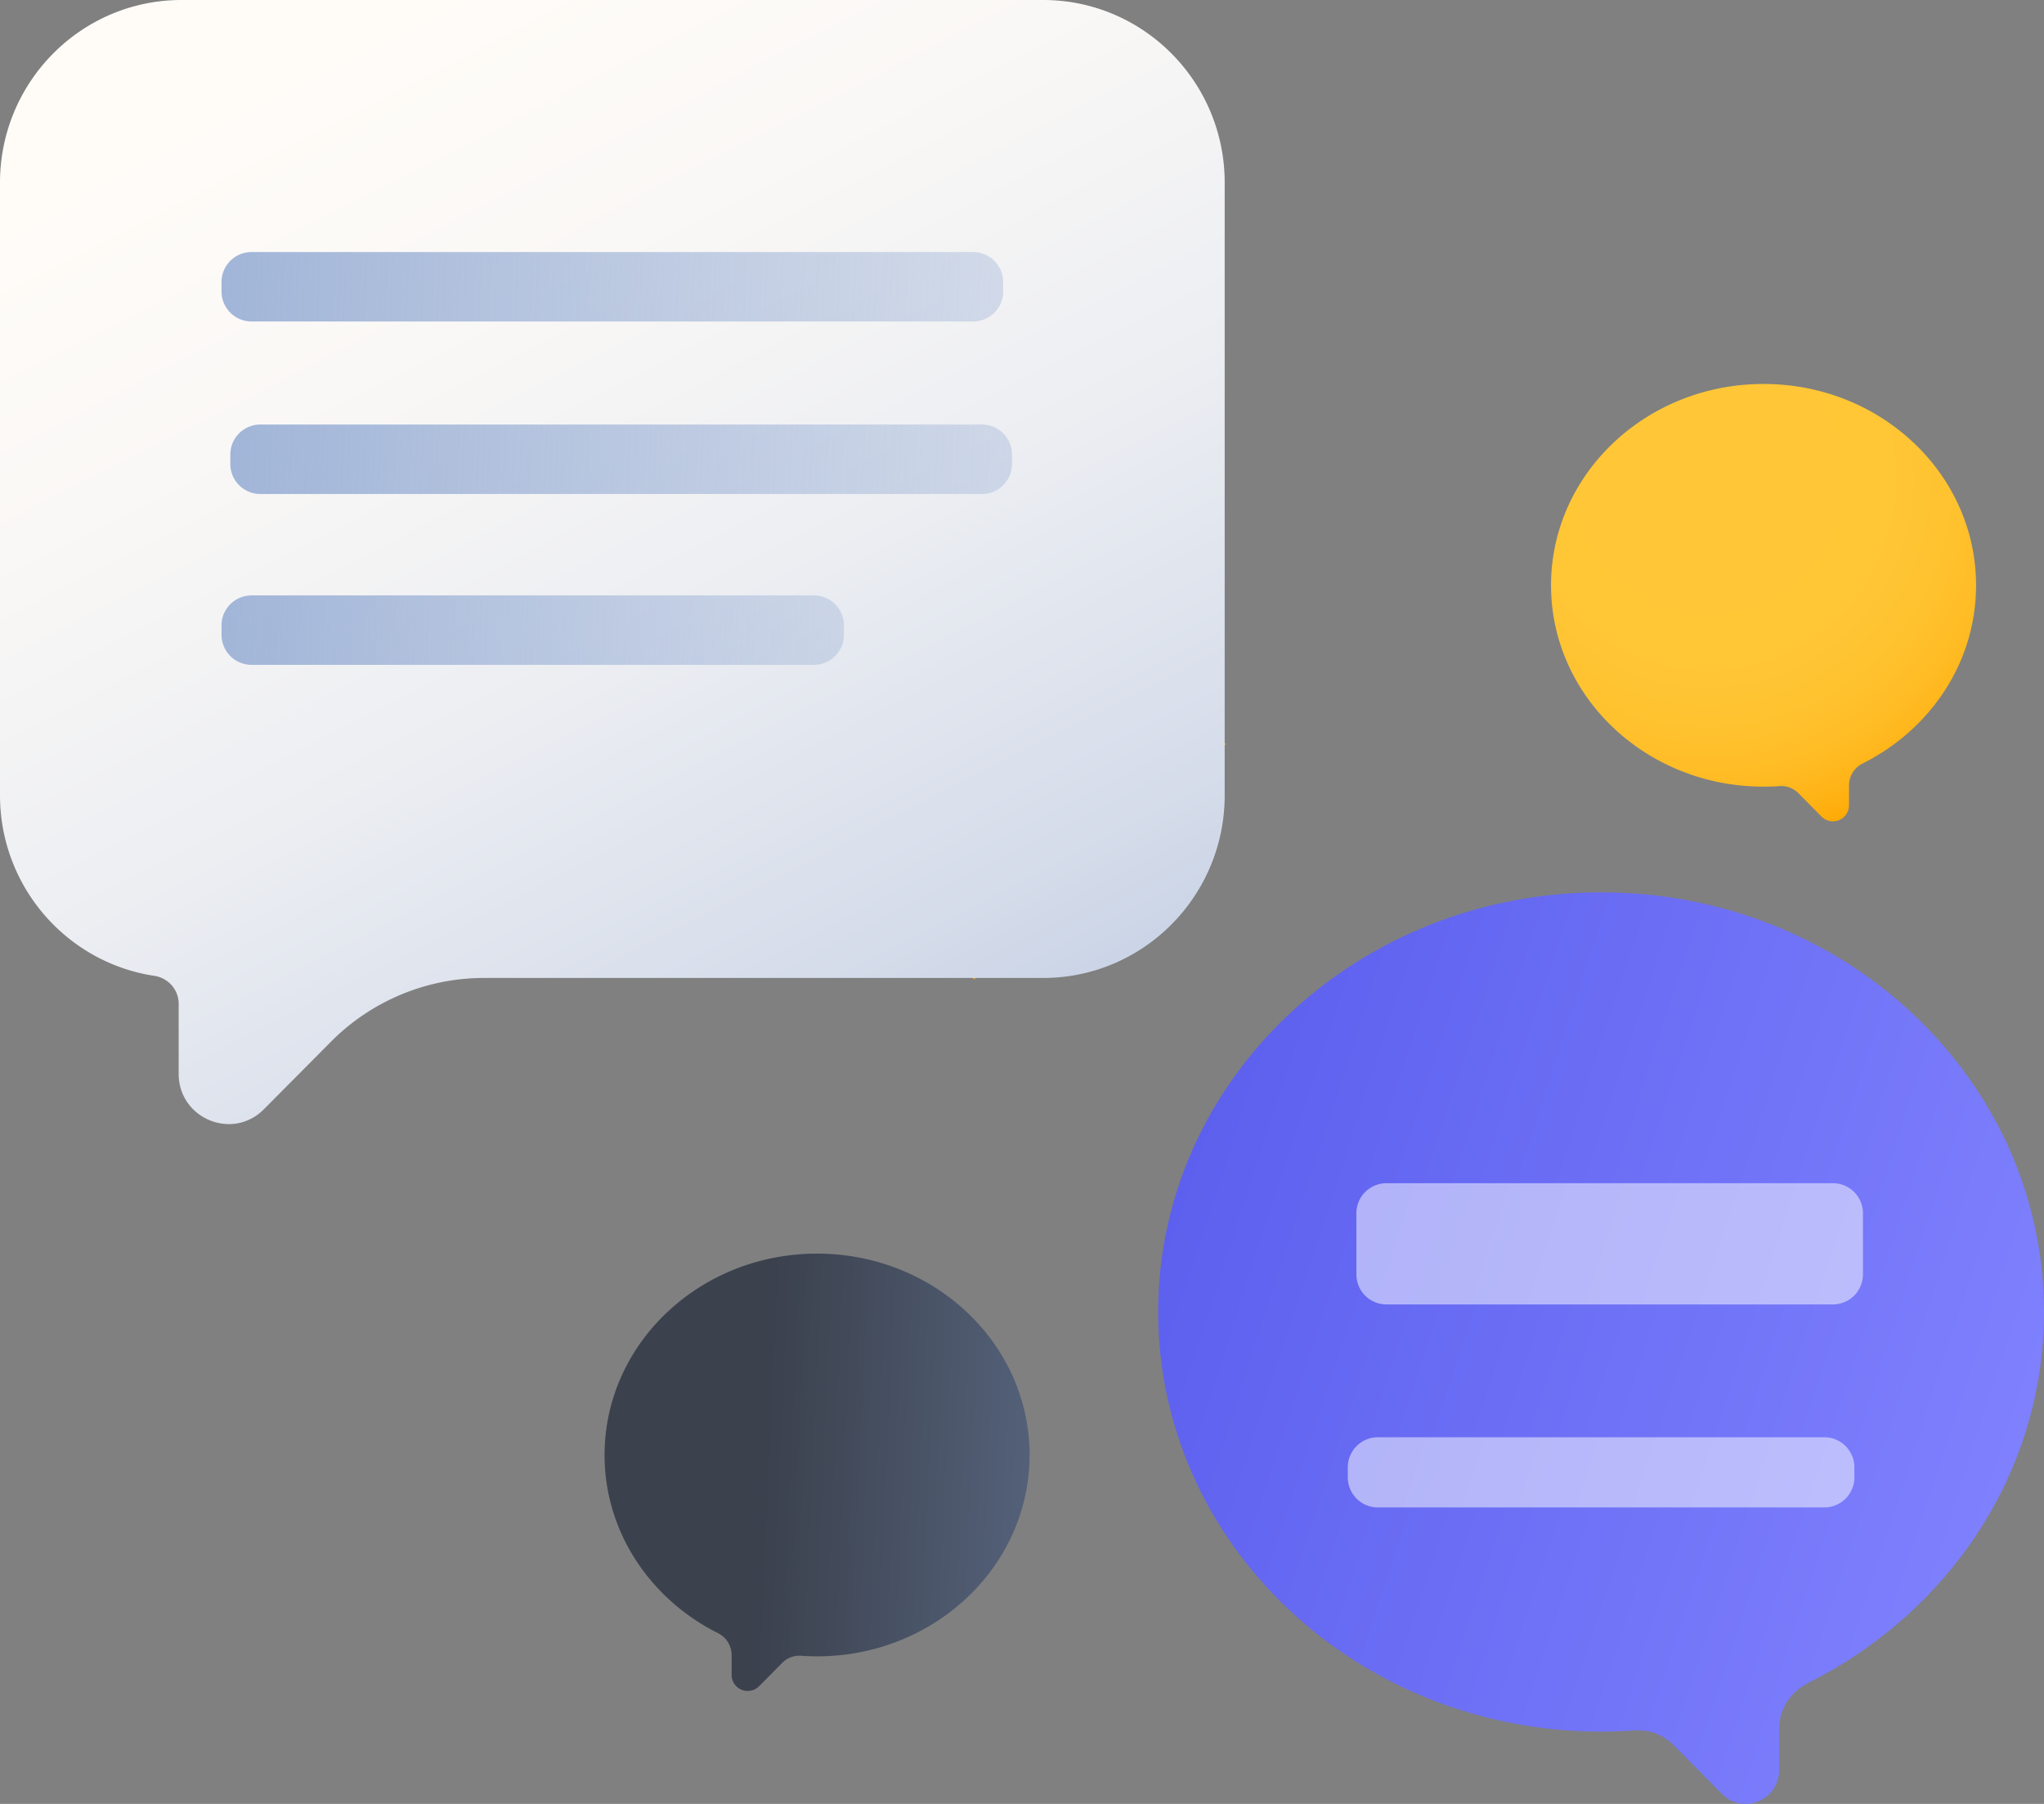 <svg xmlns="http://www.w3.org/2000/svg" width="68" height="60" fill="none" viewBox="0 0 68 60"><rect x="0" y="0" width="68" height="60" fill="#808080" stroke="none"/><path fill="url(#paint0_radial_265_1068)" d="m32.418 32.574-7.035-5.293 10.066-7.964 5.333 5.434-.08.08-5.263-5.362-9.87 7.81 6.916 5.204-.067.09Z"/><path fill="url(#paint1_linear_265_1068)" d="M68 43.638c0-7.709-6.597-13.958-14.735-13.958-8.138 0-14.735 6.25-14.735 13.958 0 7.709 6.597 13.958 14.735 13.958.378 0 .752-.014 1.122-.04.484-.035.957.152 1.3.498l1.6 1.615c.702.708 1.902.207 1.902-.796V57.51c0-.649.371-1.234.947-1.522C64.813 53.648 68 48.996 68 43.638Z"/><path fill="#fff" fill-opacity=".5" d="M44.838 48.805a1 1 0 0 1 1-1h14.854a1 1 0 0 1 1 1v.334a1 1 0 0 1-1 1H45.838a1 1 0 0 1-1-1v-.334ZM45.124 40.355a1 1 0 0 1 1-1h14.853a1 1 0 0 1 1 1v2.032a1 1 0 0 1-1 1H46.124a1 1 0 0 1-1-1v-2.032Z"/><path fill="url(#paint2_linear_265_1068)" d="M20.113 48.394c0-3.698 3.164-6.697 7.07-6.697 3.904 0 7.069 2.999 7.069 6.697 0 3.7-3.165 6.698-7.07 6.698a7.56 7.56 0 0 1-.538-.02.8.8 0 0 0-.624.24l-.767.774a.534.534 0 0 1-.913-.382v-.654a.817.817 0 0 0-.454-.73c-2.244-1.123-3.773-3.355-3.773-5.926Z"/><path fill="url(#paint3_radial_265_1068)" d="M65.74 19.468c0-3.698-3.165-6.697-7.07-6.697-3.904 0-7.07 2.999-7.07 6.697 0 3.699 3.166 6.697 7.07 6.697.181 0 .361-.006.539-.019a.8.8 0 0 1 .623.24l.767.774c.337.34.914.1.914-.382v-.654c0-.312.178-.592.454-.73 2.244-1.123 3.773-3.355 3.773-5.926Z"/><path fill="url(#paint4_linear_265_1068)" d="M34.703 0H6.04C2.704 0 0 2.721 0 6.078V26.45c0 3.047 2.229 5.57 5.136 6.008.461.07.808.46.808.93v2.327c0 1.488 1.788 2.234 2.834 1.181l2.232-2.247a7.174 7.174 0 0 1 5.09-2.121h18.603c3.335 0 6.04-2.721 6.04-6.078V6.077c0-3.356-2.705-6.077-6.04-6.077Z"/><path fill="url(#paint5_linear_265_1068)" d="M7.369 9.383a1 1 0 0 1 1-1h24.005a1 1 0 0 1 1 1v.31a1 1 0 0 1-1 1H8.369a1 1 0 0 1-1-1v-.31Z"/><path fill="url(#paint6_linear_265_1068)" d="M7.662 15.12a1 1 0 0 1 1-1h24.005a1 1 0 0 1 1 1v.311a1 1 0 0 1-1 1H8.662a1 1 0 0 1-1-1v-.31Z"/><path fill="url(#paint7_linear_265_1068)" d="M7.369 20.804a1 1 0 0 1 1-1h18.707a1 1 0 0 1 1 1v.31a1 1 0 0 1-1 1H8.37a1 1 0 0 1-1-1v-.31Z"/><defs><linearGradient id="paint1_linear_265_1068" x1="38.736" x2="71.587" y1="34.949" y2="45.675" gradientUnits="userSpaceOnUse"><stop stop-color="#5B5EED"/><stop offset="1" stop-color="#8284FF"/></linearGradient><linearGradient id="paint2_linear_265_1068" x1="20.113" x2="34.686" y1="42.667" y2="43.346" gradientUnits="userSpaceOnUse"><stop offset=".382" stop-color="#3B414D"/><stop offset="1" stop-color="#546179"/></linearGradient><linearGradient id="paint4_linear_265_1068" x1="7.044" x2="32.401" y1="3.248" y2="52.683" gradientUnits="userSpaceOnUse"><stop stop-color="#FFFCF8"/><stop offset=".188" stop-color="#FAF8F6"/><stop offset=".404" stop-color="#ECEEF2"/><stop offset=".635" stop-color="#D5DCEA"/><stop offset=".875" stop-color="#B5C4DF"/><stop offset="1" stop-color="#A1B5D8"/></linearGradient><linearGradient id="paint5_linear_265_1068" x1="7.279" x2="33.714" y1="9.109" y2="10.251" gradientUnits="userSpaceOnUse"><stop stop-color="#A1B5D8"/><stop offset="1" stop-color="#A1B5D8" stop-opacity=".4"/></linearGradient><linearGradient id="paint6_linear_265_1068" x1="7.572" x2="34.007" y1="14.846" y2="15.988" gradientUnits="userSpaceOnUse"><stop stop-color="#A1B5D8"/><stop offset="1" stop-color="#A1B5D8" stop-opacity=".4"/></linearGradient><linearGradient id="paint7_linear_265_1068" x1="7.298" x2="28.361" y1="20.53" y2="21.254" gradientUnits="userSpaceOnUse"><stop stop-color="#A1B5D8"/><stop offset="1" stop-color="#A1B5D8" stop-opacity=".4"/></linearGradient><radialGradient id="paint0_radial_265_1068" cx="0" cy="0" r="1" gradientTransform="matrix(7.165 0 0 7.21 33.083 25.945)" gradientUnits="userSpaceOnUse"><stop stop-color="#FFC738"/><stop offset=".487" stop-color="#FFC636"/><stop offset=".675" stop-color="#FFC22F"/><stop offset=".81" stop-color="#FFBB23"/><stop offset=".92" stop-color="#FFB112"/><stop offset="1" stop-color="#FFA700"/></radialGradient><radialGradient id="paint3_radial_265_1068" cx="0" cy="0" r="1" gradientTransform="matrix(12.326 0 0 12.437 56.809 15.945)" gradientUnits="userSpaceOnUse"><stop stop-color="#FFC738"/><stop offset=".487" stop-color="#FFC636"/><stop offset=".675" stop-color="#FFC22F"/><stop offset=".81" stop-color="#FFBB23"/><stop offset=".92" stop-color="#FFB112"/><stop offset="1" stop-color="#FFA700"/></radialGradient></defs></svg>